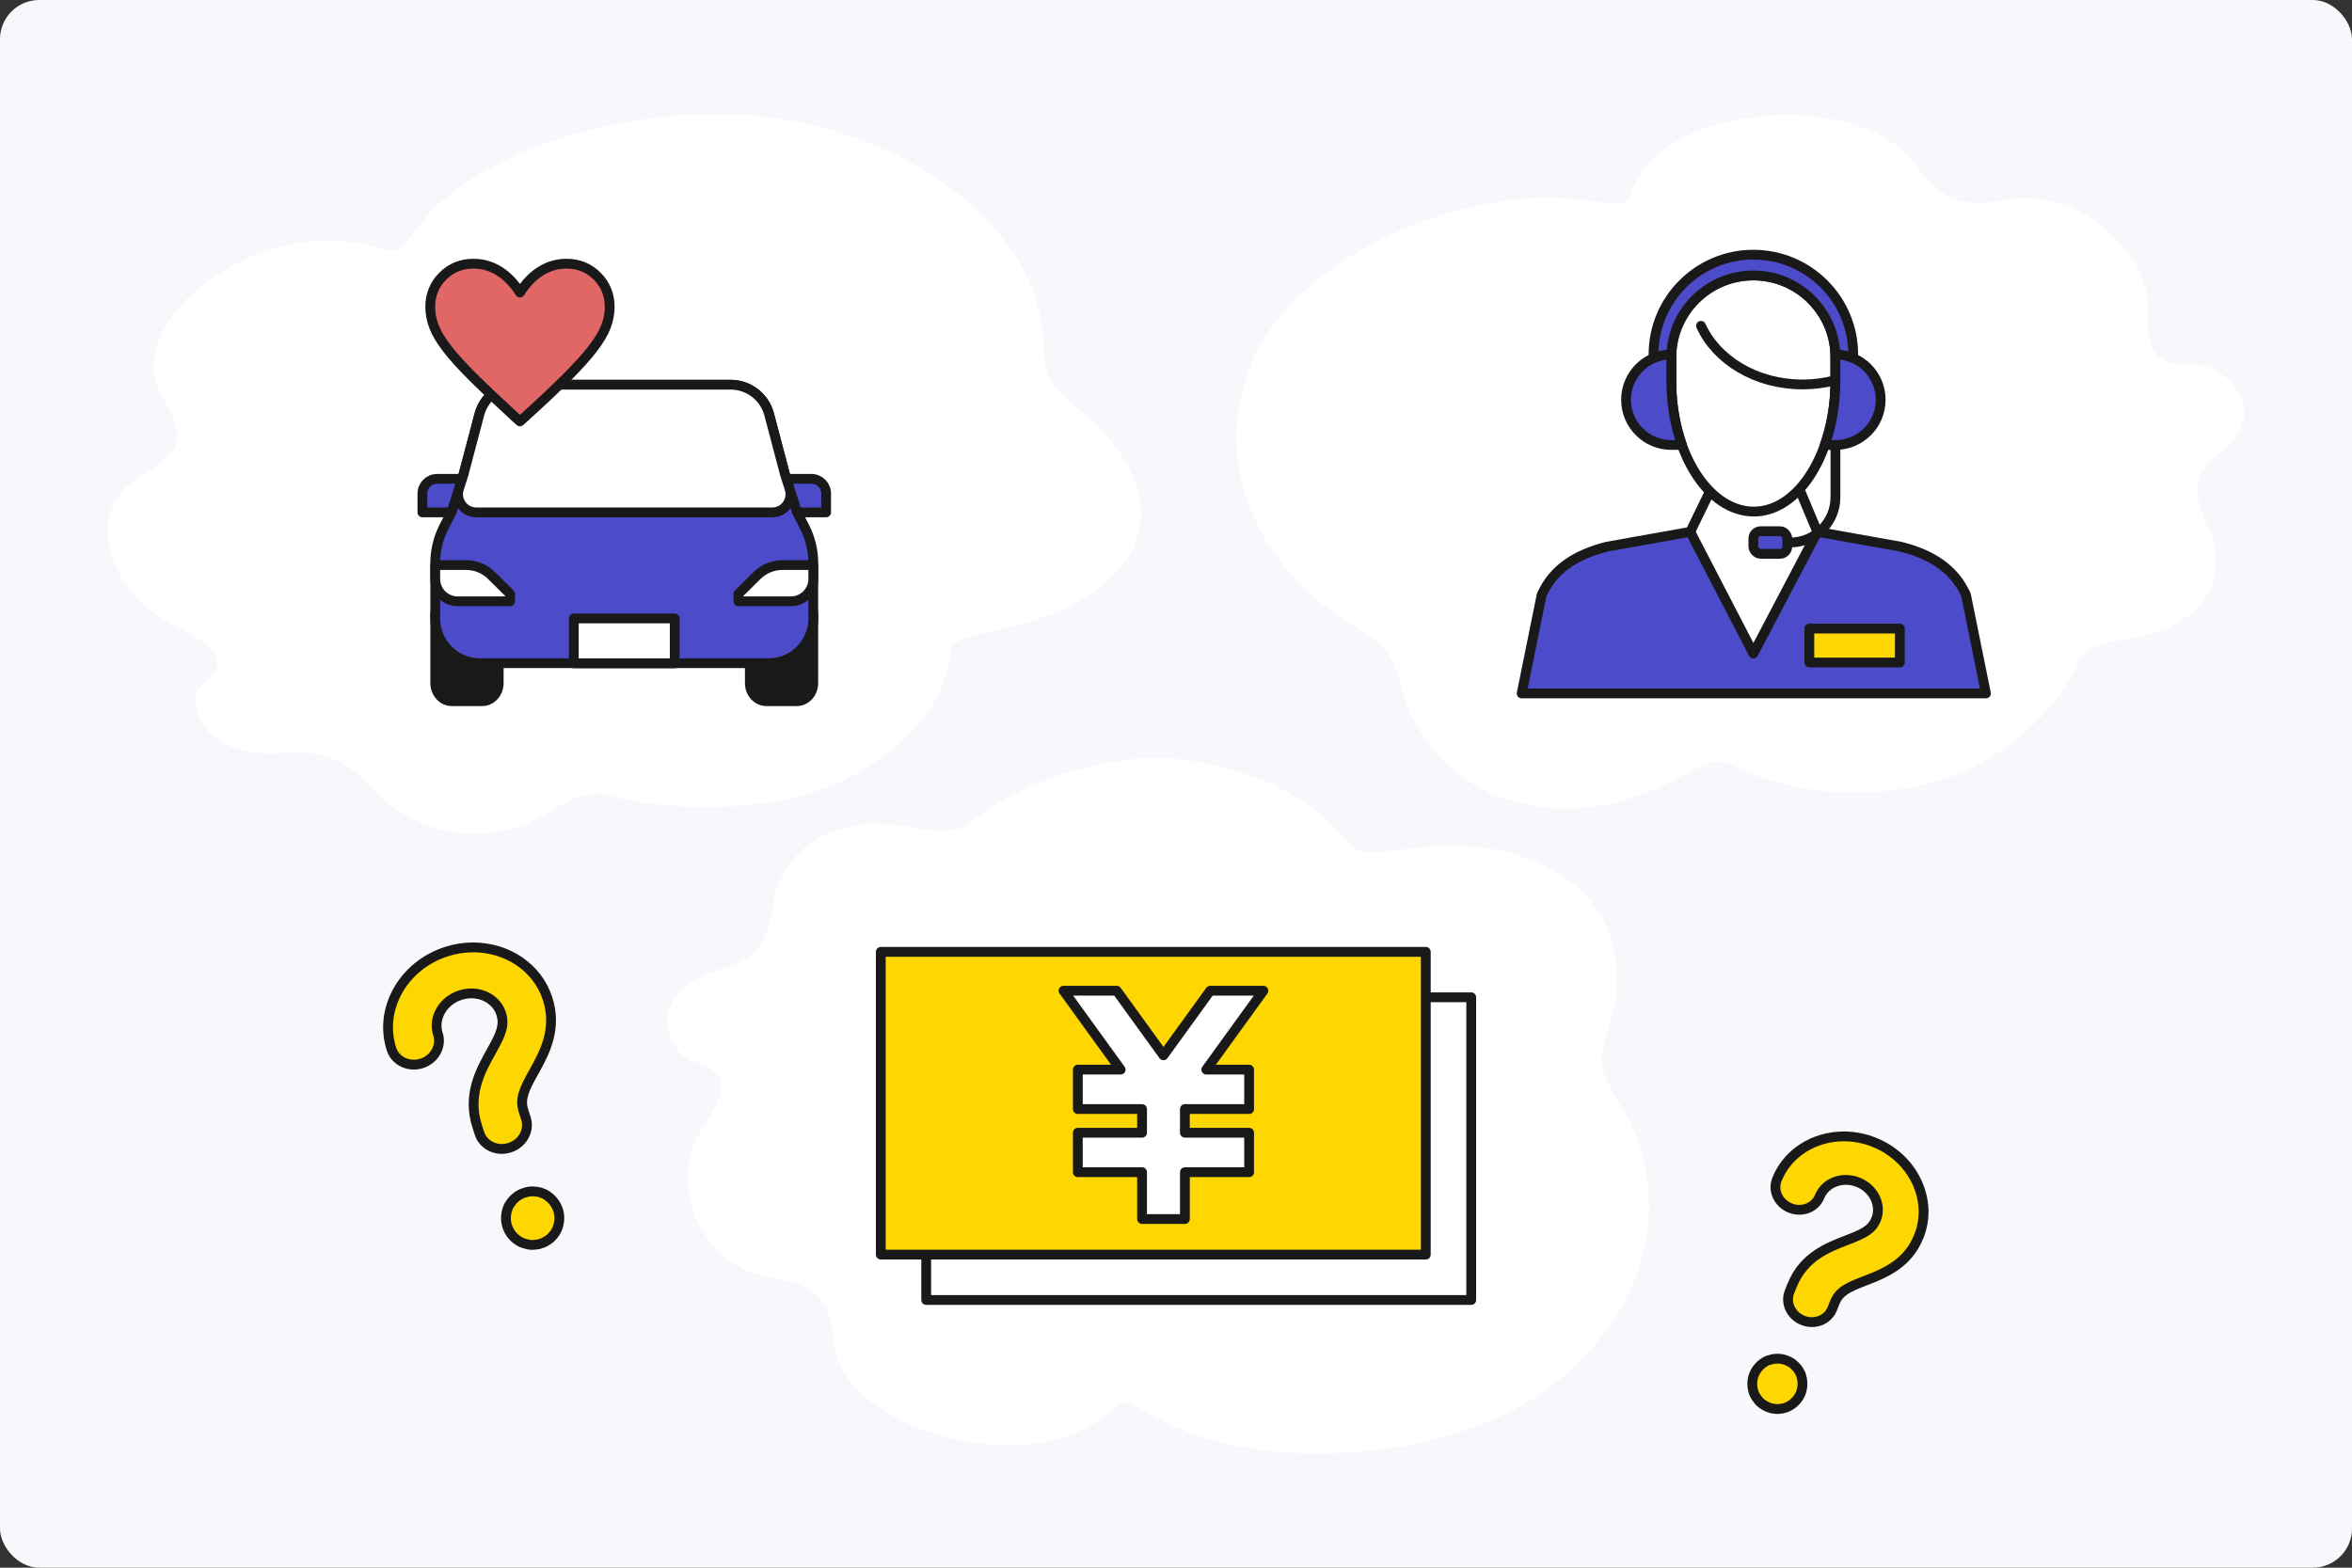 <?xml version="1.0" encoding="UTF-8"?><svg id="_レイヤー_2" xmlns="http://www.w3.org/2000/svg" viewBox="0 0 480 320"><rect x="0" y="0" width="480" height="320" fill="#333333" stroke="none"/><defs><style>.cls-1,.cls-2,.cls-3,.cls-4,.cls-5,.cls-6{stroke:#191919;stroke-linecap:round;stroke-linejoin:round;stroke-width:2px;}.cls-1,.cls-7{fill:#191919;}.cls-8{fill:#f7f7fc;}.cls-2,.cls-9{fill:#fff;}.cls-10,.cls-3{fill:gold;}.cls-4{fill:#4c4cca;}.cls-5{fill:none;}.cls-6{fill:#e16666;}</style></defs><g id="_レイヤー_4"><rect class="cls-8" width="480" height="320" rx="8" ry="8"/><path class="cls-9" d="M146.543,197.991c-15.459,4.554-10.449,17.049-5.186,18.61,6.023,1.777,8.274,4.66,2.434,12.922-7.666,10.832-1.764,28.414,12.624,30.984,11.438,2.042,12.776,4.9,13.811,13.835,1.886,16.116,33.31,25.94,50.315,17.678,11.803-5.74,4.228-8.407,17.674-1.561,20.29,10.328,60.992,8.503,81.8-10.328,20.807-18.783,18.83-41.336,11.043-54.018-4.624-7.518-5.202-9.247-2.616-16.765,2.616-7.518,4.35-25.316-15.18-33.53-17.339-7.302-33.371.697-36.839-2.738-3.468-3.435-9.978-13.354-31.211-17.462-21.233-4.107-42.041,7.566-46.817,11.985-5.202,4.804-13.476-.6-22.541.697-12.138,1.705-15.94,8.815-17.765,14.363-1.043,10.549-4.255,13.181-11.545,15.328Z"/><path class="cls-9" d="M453.234,92.289c11.184-8.928-.097-18.261-5.61-17.945-6.304.37-9.875-1.433-9.235-10.531.847-11.931-14.011-25.432-28.151-23.082-11.24,1.87-13.991-.204-19.803-7.693-10.501-13.502-43.692-12.054-54.211.613-7.298,8.797.865,8.709-14.784,7.016-23.615-2.553-58.631,12.057-66.723,35.189-8.119,23.09,5.991,42.197,19.832,50.807,8.212,5.101,9.671,6.43,11.503,13.836,1.805,7.416,10.025,23.547,31.808,24.493,19.345.847,29.148-11.278,34.099-9.38,4.951,1.897,16.148,8.498,37.188,5.305,21.04-3.193,33.055-20.061,34.859-25.456,1.97-5.867,12.254-3.783,19.565-7.816,9.806-5.373,9.274-12.811,7.849-18.25-4.858-9.566-3.458-12.896,1.815-17.106Z"/><path class="cls-9" d="M77.89,162.995c5.109,4.126,13.023,8.93,25.41,6.379,9.266-1.886,13.682-9.221,21.489-6.844,7.173,2.19,33.775,5.273,51.096-5.233,17.321-10.506,17.319-21.108,18.452-25.179,1.134-4.071,21.019-2.545,32.742-14.488,13.21-13.444.672-28.039-6.383-33.583-7.027-5.554-7.548-7.218-7.839-15.15-.502-13.377-12.489-33.25-43.452-42.391-30.992-9.182-70.143,2.692-82.767,18.188-8.365,10.27-2.922,5.499-17.472,4.501-20.957-1.431-44.293,17.309-36.17,31.666,4.514,7.956,5.017,10.833-4.418,16.347-11.868,6.938-6.598,23.868,7.209,30.57,10.525,5.114,10.19,8.313,5.652,11.815-3.96,3.067-.978,15.368,16.261,14.148,8.129-.575,12.744.608,20.19,9.254Z"/><path class="cls-1" d="M153.027,125.272v14.155c0,2.043,1.509,3.7,3.371,3.7h6.207c1.862,0,3.371-1.657,3.371-3.7v-14.155h-12.95Z"/><path class="cls-1" d="M88.826,125.272v14.155c0,2.043,1.509,3.7,3.371,3.7h6.207c1.862,0,3.371-1.657,3.371-3.7v-14.155h-12.95Z"/><path class="cls-4" d="M89.206,97.744h10.035v6.843h-13.035v-3.843c0-1.656,1.344-3,3-3Z"/><path class="cls-4" d="M155.562,97.744h13.035v6.843h-10.035c-1.656,0-3-1.344-3-3v-3.843h0Z" transform="translate(324.158 202.331) rotate(-180)"/><path class="cls-4" d="M160.206,96.841l-3.236-12.264c-.941-3.565-4.165-6.049-7.852-6.049h-43.434c-3.687,0-6.911,2.484-7.851,6.049l-3.236,12.265-2.469,7.746-1.507,2.934c-1.179,2.296-1.795,4.84-1.795,7.421v11.31c0,5.039,4.085,9.124,9.124,9.124h58.902c5.039,0,9.124-4.085,9.124-9.124v-11.31c0-2.581-.615-5.125-1.795-7.421l-1.507-2.934-2.469-7.746Z"/><path class="cls-2" d="M157.612,104.587c2.505,0,4.286-2.437,3.525-4.824l-.932-2.922-3.236-12.264c-.941-3.565-4.165-6.049-7.852-6.049h-43.434c-3.687,0-6.911,2.484-7.851,6.049l-3.236,12.265-.932,2.922c-.761,2.387,1.02,4.824,3.525,4.824h60.422Z"/><path class="cls-2" d="M88.826,115.339h6.283c1.952,0,3.826.772,5.212,2.147l3.792,3.761v1.492h-10.724c-2.52,0-4.562-2.043-4.562-4.562v-2.838Z"/><path class="cls-2" d="M165.977,115.339h-6.283c-1.952,0-3.826.772-5.212,2.147l-3.792,3.761v1.492s10.724,0,10.724,0c2.52,0,4.562-2.043,4.562-4.562v-2.838Z"/><rect class="cls-2" x="117.102" y="126.237" width="20.598" height="9.155"/><path class="cls-6" d="M106.113,86.023l-1.157-1.052c-3.402-3.122-6.217-5.787-8.444-7.997-2.227-2.21-3.981-4.148-5.261-5.814-1.28-1.666-2.175-3.166-2.683-4.498-.509-1.333-.763-2.666-.763-3.999,0-2.49.851-4.586,2.552-6.287,1.701-1.701,3.797-2.552,6.287-2.552,1.859,0,3.595.5,5.209,1.499,1.613,1,3.034,2.464,4.262,4.393,1.228-1.929,2.648-3.393,4.262-4.393,1.613-1,3.35-1.499,5.209-1.499,2.49,0,4.586.851,6.287,2.552s2.552,3.797,2.552,6.287c0,1.333-.254,2.666-.763,3.999s-1.403,2.832-2.683,4.498c-1.28,1.666-3.025,3.604-5.235,5.814-2.21,2.21-5.033,4.875-8.471,7.997l-1.157,1.052Z"/><path class="cls-10" d="M102.401,234.523c-2.104,0-3.929-1.268-4.542-3.155l-.463-1.425c-2.092-6.435.746-11.528,2.818-15.246,1.906-3.42,2.861-5.318,2.054-7.805-.801-2.465-3.242-4.121-6.074-4.121-.767,0-1.532.122-2.274.364-1.733.563-3.16,1.711-4.018,3.234-.842,1.495-1.029,3.169-.526,4.714.794,2.444-.684,5.124-3.295,5.973-.534.173-1.084.261-1.637.261-2.104,0-3.929-1.268-4.542-3.155-2.638-8.116,2.357-17.041,11.135-19.895,1.807-.587,3.67-.884,5.539-.884,7.043,0,13.138,4.191,15.165,10.43,2.047,6.295-.756,11.328-2.803,15.003-1.947,3.488-2.921,5.426-2.068,8.047l.463,1.425c.794,2.444-.684,5.124-3.295,5.973-.534.173-1.084.261-1.637.261Z"/><path class="cls-7" d="M96.576,194.384c6.431,0,12.268,3.75,14.214,9.739,1.912,5.884-.662,10.501-2.729,14.213-2.025,3.629-3.121,5.829-2.143,8.837l.463,1.425c.625,1.923-.561,4.033-2.653,4.713-.443.144-.891.212-1.327.212-1.626,0-3.098-.948-3.591-2.464l-.463-1.425c-1.958-6.023.65-10.699,2.744-14.455,1.985-3.563,3.062-5.718,2.127-8.596-.962-2.959-3.848-4.811-7.025-4.812-.851,0-1.722.133-2.583.413-4.078,1.325-6.405,5.457-5.186,9.208.625,1.923-.562,4.033-2.654,4.713-.442.144-.89.212-1.327.212-1.626,0-3.098-.948-3.591-2.464-2.468-7.593,2.238-15.951,10.493-18.634,1.743-.567,3.508-.836,5.23-.836M96.577,192.384h0c-1.976,0-3.944.314-5.849.934-4.471,1.453-8.162,4.435-10.392,8.397-2.262,4.016-2.753,8.547-1.384,12.758.748,2.3,2.955,3.846,5.493,3.846.657,0,1.312-.104,1.945-.31,3.136-1.02,4.903-4.264,3.938-7.233-.415-1.276-.256-2.666.447-3.914.734-1.303,1.961-2.288,3.455-2.774.643-.209,1.304-.315,1.965-.315,2.397,0,4.457,1.379,5.124,3.43.649,1.999-.025,3.508-1.973,7.004-2.165,3.884-5.126,9.197-2.899,16.047l.462,1.425c.749,2.301,2.956,3.846,5.494,3.846.657,0,1.312-.104,1.945-.31,3.136-1.02,4.902-4.264,3.937-7.233l-.463-1.425c-.691-2.127-.004-3.676,1.988-7.244,2.14-3.842,5.065-9.096,2.884-15.806-2.162-6.652-8.638-11.12-16.115-11.12h0Z"/><path class="cls-10" d="M108.386,254.108c-.05,0-.114-.004-.164-.012-.324-.051-.642-.101-.955-.208-.348-.064-.683-.183-1.048-.372-1.311-.716-2.262-1.846-2.7-3.192-.431-1.33-.323-2.842.297-4.149.019-.041.041-.08.065-.118.17-.261.346-.523.561-.799.152-.237.419-.519.734-.762.288-.273.585-.48.93-.651.559-.291,1.251-.516,1.933-.626.189-.028.366-.041.546-.041.176,0,.354.012.536.037.349.008.702.063,1.078.168l.885.333c.052.02.101.043.148.071.618.359,1.156.806,1.602,1.327.475.548.84,1.188,1.053,1.842.44,1.352.335,2.826-.297,4.151-.188.375-.393.686-.615.942-.196.248-.431.483-.67.72-.034.034-.076.071-.114.099-.232.172-.487.361-.779.518-.364.236-.695.344-1.016.448-.277.09-.646.211-1.053.225-.294.046-.555.053-.795.053h-.161Z"/><path class="cls-7" d="M108.585,244.178c.149,0,.301.012.457.036.284.002.577.046.889.133.266.101.532.203.798.304.519.301.968.671,1.344,1.112.38.44.684.951.863,1.502.372,1.146.254,2.357-.249,3.411-.142.282-.297.52-.467.715-.201.253-.412.462-.626.673-.225.167-.449.334-.692.459-.27.182-.522.264-.82.36-.248.081-.54.176-.816.176-.004,0-.009,0-.013,0-.251.045-.482.051-.712.051-.055,0-.109,0-.163,0-.293-.047-.591-.09-.857-.191-.293-.044-.563-.144-.844-.289-1.022-.559-1.834-1.468-2.207-2.613-.358-1.102-.25-2.358.248-3.411.156-.238.315-.478.512-.73.156-.238.371-.448.596-.615.215-.21.439-.377.723-.517.48-.25,1.072-.442,1.649-.536.126-.019.255-.028.387-.028M108.585,242.178c-.228,0-.455.016-.677.049-.816.132-1.616.394-2.283.741-.382.188-.752.445-1.1.767-.365.287-.673.611-.917.966-.225.292-.402.559-.565.808-.05.076-.094.156-.133.238-.728,1.537-.853,3.317-.342,4.886.516,1.59,1.635,2.922,3.149,3.75.459.238.877.39,1.296.475.368.118.713.172,1,.218l.051.008c.1.016.2.024.301.025h.175c.26,0,.568-.007.916-.058.524-.032.949-.171,1.243-.266.34-.11.757-.246,1.219-.538.344-.188.633-.403.869-.578.075-.056.146-.116.212-.182.235-.232.496-.49.761-.819.266-.312.506-.68.714-1.094.76-1.592.883-3.329.364-4.927-.257-.792-.679-1.529-1.252-2.192-.51-.598-1.136-1.117-1.853-1.533-.093-.054-.19-.1-.291-.139l-.8-.305c-.058-.022-.116-.041-.175-.058-.437-.122-.853-.188-1.267-.203-.207-.026-.413-.039-.614-.039h0Z"/><path class="cls-10" d="M369.771,269.875c-.63,0-1.249-.121-1.844-.358-2.402-.962-3.623-3.576-2.723-5.826l.517-1.291c2.347-5.859,7.413-7.807,11.113-9.229,3.641-1.401,5.207-2.183,6.054-4.299.553-1.38.483-2.92-.194-4.338-.692-1.445-1.929-2.584-3.481-3.206-.806-.323-1.646-.486-2.496-.486-2.433,0-4.54,1.338-5.369,3.409-.656,1.638-2.284,2.696-4.147,2.696-.629,0-1.249-.121-1.844-.358-1.149-.46-2.068-1.31-2.585-2.391-.531-1.11-.58-2.33-.138-3.435,2.141-5.346,7.507-8.8,13.671-8.8,2.107,0,4.186.404,6.178,1.202,3.849,1.541,6.92,4.378,8.647,7.988,1.741,3.639,1.909,7.619.473,11.208-2.294,5.73-7.298,7.657-10.952,9.064-3.72,1.429-5.321,2.231-6.214,4.464l-.519,1.291c-.655,1.637-2.283,2.696-4.146,2.696Z"/><path class="cls-7" d="M376.304,232.962c1.919,0,3.889.363,5.805,1.13,7.476,2.993,11.316,11.02,8.563,17.896-2.133,5.328-6.71,7.089-10.389,8.505-3.599,1.382-5.687,2.299-6.777,5.023l-.517,1.291c-.519,1.295-1.811,2.068-3.219,2.068-.486,0-.986-.092-1.472-.287-1.895-.759-2.863-2.785-2.166-4.526l.517-1.291c2.184-5.454,6.82-7.236,10.544-8.668,3.531-1.359,5.58-2.255,6.623-4.86,1.36-3.397-.54-7.365-4.232-8.843-.946-.379-1.92-.558-2.868-.558-2.752,0-5.287,1.511-6.298,4.037-.519,1.295-1.811,2.068-3.219,2.068-.486,0-.986-.092-1.472-.287-1.895-.759-2.863-2.785-2.166-4.526,2.047-5.114,7.174-8.172,12.742-8.172M376.305,230.962h0c-6.576,0-12.306,3.701-14.599,9.429-.547,1.368-.489,2.873.163,4.238.626,1.309,1.733,2.335,3.116,2.888.713.285,1.458.43,2.215.43,2.274,0,4.267-1.305,5.076-3.325.676-1.689,2.419-2.781,4.441-2.781.722,0,1.437.14,2.125.415,1.319.528,2.367,1.49,2.95,2.709.556,1.162.616,2.417.169,3.534-.703,1.757-2.062,2.42-5.485,3.737-3.875,1.49-9.175,3.529-11.682,9.792l-.517,1.291c-.547,1.368-.489,2.873.163,4.238.626,1.309,1.733,2.335,3.116,2.888.713.285,1.458.43,2.215.43,2.274,0,4.267-1.305,5.076-3.325l.517-1.291c.75-1.873,2.142-2.557,5.638-3.9,3.833-1.476,9.073-3.494,11.529-9.629,1.542-3.851,1.365-8.116-.499-12.011-1.836-3.837-5.096-6.851-9.178-8.485-2.11-.845-4.313-1.273-6.547-1.273h0Z"/><path class="cls-10" d="M362.706,287.62c-.265-.015-.562-.031-.873-.095-.41-.05-.727-.177-1.008-.29-.252-.101-.59-.236-.895-.472-.29-.175-.515-.364-.714-.532-.039-.033-.088-.079-.121-.118-.203-.232-.399-.456-.562-.72-.212-.256-.383-.545-.533-.901-.516-1.307-.522-2.696-.027-3.934.489-1.22,1.478-2.247,2.713-2.819.041-.02.084-.036.128-.049.278-.085.561-.168.88-.237.207-.067.521-.111.851-.111.047,0,.093,0,.139.003.081-.005.161-.008.24-.008.279,0,.55.032.826.098.575.126,1.211.379,1.77.709.292.179.554.396.788.651.248.218.471.472.678.772l.436.769c.026.047.049.096.067.146.23.631.351,1.278.357,1.922.014.679-.107,1.362-.35,1.966-.496,1.241-1.46,2.243-2.713,2.819-.362.158-.698.259-1.017.311-.29.061-.602.09-.918.116-.029.002-.06.004-.09.004-.018,0-.035,0-.053-.001Z"/><path class="cls-7" d="M362.924,278.337c.195,0,.388.021.593.071.491.107,1.026.322,1.494.598.216.132.414.301.596.506.201.17.384.376.554.622.129.23.259.461.388.691.19.522.291,1.052.297,1.59.01.54-.078,1.083-.277,1.583-.416,1.038-1.219,1.83-2.204,2.283-.268.117-.521.194-.757.232-.294.061-.568.084-.847.107-.259-.015-.518-.029-.765-.084-.3-.031-.529-.122-.798-.23-.228-.091-.498-.199-.695-.368-.254-.146-.452-.314-.653-.484-.182-.208-.368-.415-.497-.645-.183-.206-.315-.438-.429-.707-.396-1.006-.435-2.136-.02-3.173.399-.998,1.223-1.829,2.204-2.283.252-.077.508-.153.798-.216.204-.063.425-.089.64-.089.05,0,.101.001.15.004.078-.006.153-.009.229-.009M362.924,276.337c-.084,0-.168.002-.253.007-.042-.001-.083-.002-.125-.002-.397,0-.778.05-1.135.15-.339.076-.636.165-.89.243-.086.027-.171.059-.254.097-1.465.678-2.639,1.901-3.221,3.355-.59,1.474-.585,3.126.016,4.65.192.456.404.821.658,1.139.197.309.413.556.592.761.066.076.17.183.247.248.219.185.473.399.809.607.398.297.806.46,1.086.572.314.126.7.28,1.218.349.363.071.699.09.974.106.038.002.076.003.115.003.056,0,.112-.002.167-.007.305-.026.648-.054,1.043-.133.387-.066.788-.189,1.192-.366,1.523-.7,2.669-1.892,3.262-3.373.294-.735.436-1.53.42-2.362-.009-.746-.149-1.503-.417-2.239-.037-.102-.082-.2-.135-.295l-.194-.346-.194-.345c-.03-.054-.063-.106-.098-.157-.244-.354-.507-.655-.8-.918-.289-.308-.609-.57-.952-.78-.675-.399-1.415-.694-2.111-.846-.313-.076-.66-.117-1.02-.117h0Z"/><path class="cls-9" d="M370.889,108.555l16.976,3.03c6.383,1.593,10.966,4.551,13.356,9.85l4.073,20.111h-94.749l4.073-20.111c2.39-5.299,6.973-8.257,13.356-9.85l16.976-3.03,4.008-8.246,18.276-.471,3.655,8.718Z"/><line class="cls-5" x1="367.234" y1="99.838" x2="370.889" y2="108.555"/><path class="cls-5" d="M344.95,108.555s.526-1.083,4.008-8.246"/><path class="cls-2" d="M374.578,77.603c0,14.813-7.458,26.821-16.658,26.821s-16.838-11.876-16.838-26.689v-4.762c0-9.25,7.498-16.749,16.748-16.749s16.748,7.499,16.748,16.749v4.63Z"/><path class="cls-5" d="M374.578,77.603c-2.122.565-4.381.87-6.727.87-9.463,0-17.54-4.97-20.709-11.962"/><path class="cls-4" d="M370.889,108.555l16.976,3.03c6.383,1.593,10.966,4.551,13.356,9.85l4.073,20.111h-94.749l4.073-20.111c2.39-5.299,6.973-8.257,13.356-9.85l16.976-3.03,12.879,24.848,13.059-24.848Z"/><path class="cls-4" d="M378.204,81.598v-9.235c0-11.253-9.122-20.375-20.375-20.375s-20.375,9.122-20.375,20.375v9.235h3.627v-8.625c0-9.25,7.498-16.749,16.748-16.749s16.748,7.499,16.748,16.749v8.625h3.627Z"/><path class="cls-5" d="M374.578,86.193v15.308c0,5.1-4.135,9.235-9.235,9.235h-3.427"/><rect class="cls-3" x="369.256" y="128.306" width="18.47" height="6.926"/><rect class="cls-4" x="357.83" y="108.427" width="6.926" height="4.617" rx="1.5" ry="1.5"/><path class="cls-4" d="M341.081,77.735v-5.372c-5.1,0-9.235,4.134-9.235,9.234s4.134,9.235,9.235,9.235h2.185c-1.383-3.864-2.185-8.324-2.185-13.098Z"/><path class="cls-4" d="M374.578,77.735v-5.372c5.1,0,9.235,4.134,9.235,9.234,0,5.1-4.134,9.235-9.235,9.235h-2.185c1.383-3.864,2.185-8.324,2.185-13.098Z"/><rect class="cls-2" x="189.021" y="203.567" width="111.227" height="61.793"/><rect class="cls-3" x="179.752" y="194.298" width="111.227" height="61.793"/><polygon class="cls-2" points="257.836 202.223 246.983 202.223 237.444 215.41 227.905 202.223 217.052 202.223 228.705 218.331 219.966 218.331 219.966 226.385 233.074 226.385 233.074 231.217 219.966 231.217 219.966 239.271 233.074 239.271 233.074 248.833 241.814 248.833 241.814 239.271 254.922 239.271 254.922 231.217 241.814 231.217 241.814 226.385 254.922 226.385 254.922 218.331 246.183 218.331 257.836 202.223"/></g></svg>